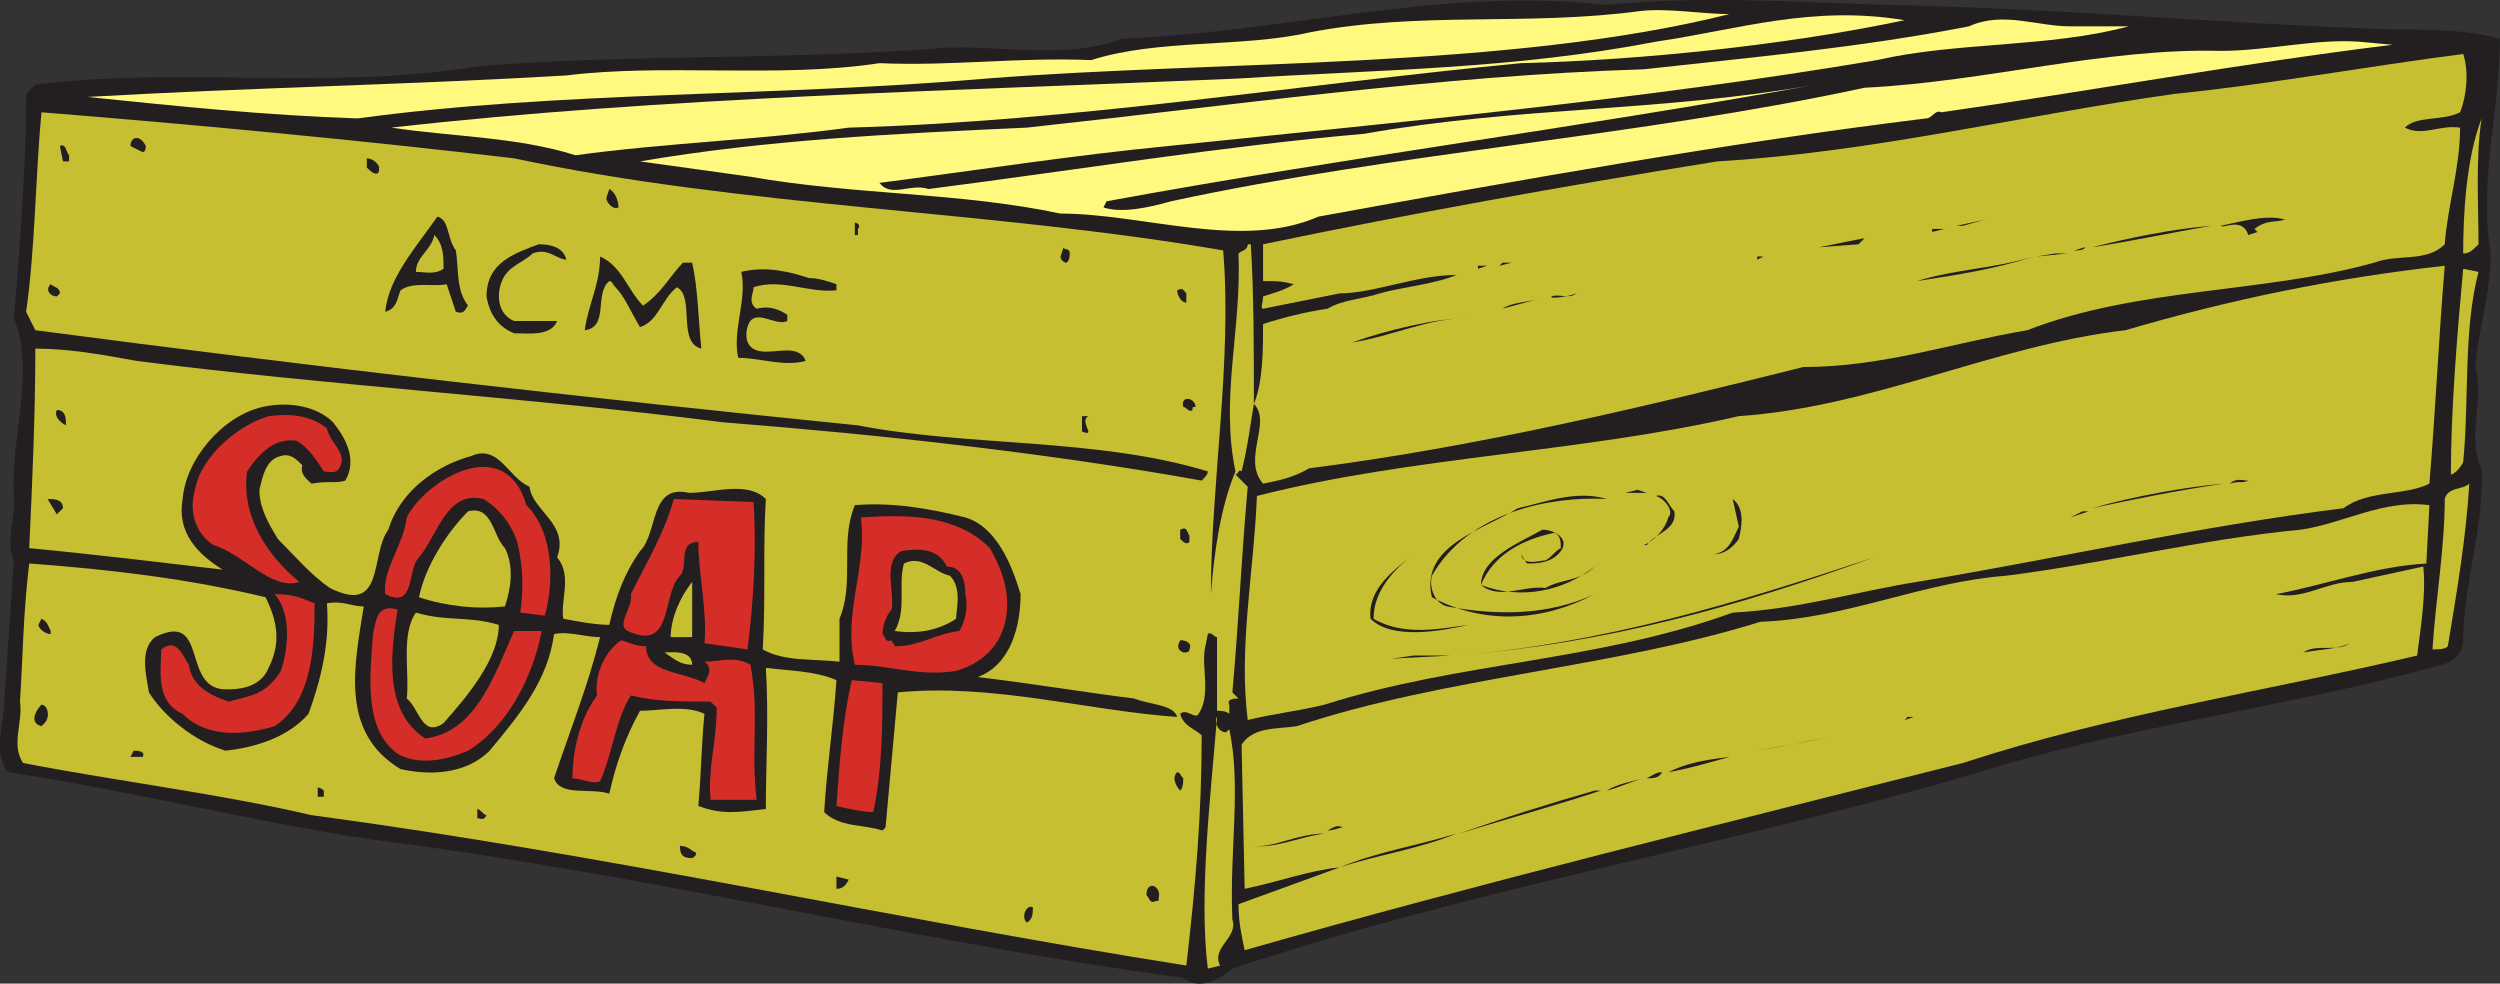 <svg xmlns="http://www.w3.org/2000/svg" width="610.886" height="240.355"><rect width="100%" height="100%" fill="#333333" stroke="none"/><path fill="#231f20" fill-rule="evenodd" d="M583.886 7.188c9 0 18.75 0 27 2.25 0 17.25-5.25 34.5-2.25 52.5 0 9.75-3 18-3.75 27.75 2.25 9-2.25 17.25 1.5 24.75.75 14.25-4.5 27.75-4.5 42.75-.75 3-2.25 4.5-5.25 5.25-37.5 10.5-78 15-115.5 27-59.25 17.25-121.5 27.75-180 47.25-3.75 3-8.25 5.25-12 2.25-66.75-9-132-25.5-198-33.75-30-4.5-59.25-12-89.25-16.5-3.75-5.25-.75-12-.75-18.75l2.25-33c-2.25-5.25.75-11.25 0-16.5-.75-13.5 5.25-30 0-42.75 1.5-17.25 3-37.5 3-54.75l2.25-2.25c35.25-4.5 72 1.5 108-4.5 36-3 77.25-1.5 114-4.5 12.75-.75 30 3 43.5-2.25 39.75-1.5 78-12.75 118.5-8.25 22.5-2.25 45-.75 68.25 0 40.5.75 81 4.5 123 6"/><path fill="#fff97f" fill-rule="evenodd" d="M422.636 3.438c-54 13.5-123.75 11.25-181.5 15.75-51.75 4.5-104.25 3-153.75 9.75-22.5-.75-44.25-3-66-5.25 39-2.25 78.75-3 117-5.25 24-3 51.75.75 76.5-3 18 .75 33.75-1.5 51.75-.75 16.5-5.25 36.75-3 53.25-6.75 27-5.25 53.25-1.5 81-5.25 6.75-.75 15 .75 21.75.75"/><path fill="#fff97f" fill-rule="evenodd" d="M465.386 4.938c-28.5 6-63.75 9.75-93.75 10.5-54.75 5.25-109.5 14.25-164.25 15.75-21.75 3-45 3.75-66.75 6.75-14.25-4.5-30-4.5-45-6.75 66-7.5 138-9 207-12 35.25-2.25 66.75-2.25 102-9 20.25-3 38.25-9 60.75-5.25"/><path fill="#fff97f" fill-rule="evenodd" d="M520.136 6.438c-19.5 5.25-42 3.75-61.5 8.25-57.75 9.75-115.5 15-173.25 21-23.25 2.25-47.25 6-70.5 9 3 3.75 7.5 0 12 1.5 35.25-4.5 72-10.5 106.5-13.5 38.25-6.75 72-5.25 110.25-12-57.75 10.5-116.25 18-173.25 28.5l-.75 1.5c4.5 1.5 11.25 0 16.5-1.5 55.5-12 114-15.75 169.5-27.75 30-1.5 58.5-9.75 87-9 11.25 0 23.25-3 33.75-2.25l8.25.75c-36.75 4.5-73.5 11.25-110.25 16.5-1.5-.75-2.25 1.5-3.75 1.5-48.75 6-99 15-148.5 24-18.75 8.25-42.75-.75-63-.75-24.75-5.25-50.25-4.5-75.75-9l-27-3.75c30.75-5.25 61.5-6.75 94.5-8.25 48.75-5.25 101.25-12.75 150.75-14.25 27-3 52.5-5.25 79.5-10.5 8.25-3.75 16.5 0 24.75 0h14.25"/><path fill="#c7bf32" fill-rule="evenodd" d="M601.136 27.438c-4.5 2.25-10.5.75-13.5 3.75 4.5 2.25 8.25-.75 13.5 0 0 9.75-3 18.75-3.75 28.5-4.5 4.5-11.25 2.25-17.25 4.5-27 7.5-57.75 6-84.75 16.5-18 3-35.25 9-54.75 9-39 9.75-79.5 19.5-120.75 24.75-3.75 2.25-7.5 3-11.25 3.75-5.25-6 2.25-15-2.25-19.5-.75 4.5-1.5 10.5-3 16.5-.75-.75-.75.75-1.5.75l3 3c-1.5 16.5-2.25 33.75-3.75 50.25l1.5 1.5c-.75 0-3 0-2.25 1.5v2.25c-.75-.75-2.25-.75-3-.75v-18c-.75 0-1.5-1.5-2.25-.75l-.75 3.75c-.75 4.5 1.5 11.25-1.5 15.75-.75 1.5-3-1.5-4.5 0 .75 3 3.75 3.75 5.25 5.25 0 19.5-1.5 36.75-3.75 56.25-71.25-11.25-141-27-213.75-36.75-22.5-5.25-47.25-8.25-70.5-12.75-3-4.5 0-9.75-.75-15 .75-12 .75-21 2.25-33.75 20.25 1.5 39 3.75 57.75 8.25 3 6 3.75 11.25.75 17.25-1.5 3.75-5.25 5.25-9.75 5.25-12 .75-4.5-19.5-18-12.75-3.75 3-2.25 9-1.5 13.5 3.75 6 11.25 12 18.75 14.25 6.75-.75 15-3 20.25-9 3-8.25 5.25-17.25 4.5-27 3.75-.75 6 .75 9 .75-2.25 14.25-6 30.75 9 39.75 6.75 1.5 15.75 1.5 21.75-4.5 7.5-9 14.25-17.25 15.75-28.5 3.75-.75 7.5.75 11.25.75-3 12-7.5 23.25-11.25 34.5 1.5 4.5 9 2.25 13.5 3.75 1.5-6.75 3.75-13.5 7.5-20.25 4.5 0 11.25-1.5 15.75.75-.75 7.5-.75 14.25-1.5 22.5 6 2.25 9.75 1.5 16.5.75 0-11.25.75-22.5 0-34.5 6 .75 12 .75 17.25 3-.75 11.25-2.25 20.25-3 32.25 3.75 3.75 9.75 3 14.25 4.5l.75-.75 3-33c23.25-2.25 46.5 4.5 68.25 6-.75-3-6.75-3-10.5-4.5-12-1.5-25.5-3.75-38.25-5.25 8.25-3 10.5-12.75 10.5-20.25-2.25-7.5-6-16.5-13.5-18.75-9-2.25-18-3.75-27-3-3.75 9 0 18.75-3.75 27.75v10.5c-6.75-.75-13.5 0-18.75-3 .75-12.75 0-24.75.75-36.75-4.5-4.5-12.75-1.5-18.75-1.5-9.75-2.25-7.5 9.75-12 14.25-3.75 5.25-6 11.25-7.5 18-3 0-7.5-.75-11.25-1.5-.75-4.5 2.25-10.5-1.5-15 3-8.25-6-11.25-6.75-17.25-5.25-2.25-7.5-10.5-14.25-7.5-8.25 2.25-17.25 8.25-20.25 18-4.5 6-.75 21-14.25 14.25-4.5-3-9-8.25-12.75-12-2.25-3.75-4.5-7.5-4.5-12 .75-3 1.5-7.5 5.25-8.25 2.25-.75 3.75.75 5.25 2.25-.75 2.25 1.5 3.75 2.25 4.5 3.75-.75 6 0 8.25-.75 3-5.25 0-10.5-3-14.25-3.75-3.75-10.5-5.25-17.25-3.75-9.75 2.25-18.75 12.75-19.5 22.5-1.5 8.25 3.75 13.5 9.75 17.25-12.75-1.5-31.5-3.75-47.25-5.25.75-15.75 1.5-33 1.5-48.75 8.25 0 16.5 1.5 24.75 3 46.5 6 96.75 9 143.25 15 38.25 3 79.5 7.5 117 14.25.75-.75 1.5-1.5 1.5-2.25-27-8.25-58.5-6-85.5-11.25-66.75-6.75-132.75-14.25-201-23.25l-2.25-4.5c2.25-15.75 2.25-33 3.75-48.75 37.5 3 77.25 6.75 115.5 11.25 56.25 12 117 12.75 173.25 22.5 2.25 27-3 57-3 84 .75-9.75 2.25-21 6-30-3.75-18 1.5-34.5.75-53.25.75-.75 2.25-.75 2.25-2.25h.75c.75 12 .75 25.5.75 39 2.25-5.25 2.25-13.5 2.25-19.5 4.5-1.5 10.5-3 15.75-3.75 3.75-2.25 8.25-2.25 12.75-3.75 5.25-1.5 13.5-2.25 18.75-4.5-9.75 0-20.25 4.5-28.5 4.5l-18.75 3.75c-.75 0 0-1.5 0-3 2.25-.75 5.25-1.5 7.5-3-3-.75-3.75-.75-7.5-.75v-9c36-7.5 73.5-14.25 111-20.25 38.25-2.25 74.25-11.25 111.75-16.5 22.5-2.25 47.25-6.75 70.5-9.75 1.5 4.5.75 10.5-.75 14.25m4.5 32.25c-1.5 1.5-2.25 2.25-3.75 2.25 0-9.75.75-23.25 4.5-33-1.5 9.75-.75 21.75-.75 30.75"/><path fill="#231f20" fill-rule="evenodd" d="M35.636 35.688s0 1.5-.75 1.5l-3-1.5c0-2.25 2.25-3 3.75 0m-18.75 2.25v1.5h-1.5l-.75-3.75c1.5-.75 1.5 1.5 2.25 2.25m75.75 3c0 .75 0 1.5-.75 1.5s-1.5-.75-2.25-1.5v-2.25c1.5 0 3 1.5 3 2.25m58.5 9.75c-1.5.75-3-1.5-3-2.25l.75-2.25c1.5.75 2.25 3 2.25 4.5m-39.75 10.5c.75 4.5 0 9.75 3 13.5-.75.75-.75 2.25-3 1.5l-2.25-6.75c-3 .75-8.25-.75-11.25 1.5-.75 1.5-.75 4.5-3.75 5.25.75-8.25 7.5-15.75 12.75-23.25 3 .75 2.25 5.25 4.5 8.25m447-7.5c-3 .75-4.5 0-7.5 2.25l.75.75-2.25.75c-1.5-4.5-6-1.5-6.75-2.25 3.75-.75 11.25-3 15.75-1.5m-80.25 1.5 6.75-1.5-5.25 1.5zm-268.5.75v1.5h-.75v-3c.75 0 1.5.75.75 1.5m330.75-.75c-9 1.5-19.5 3.75-29.25 5.25 9-2.25 19.5-4.5 29.25-5.25m-68.25 1.5v-.75h3zm0 0"/><path fill="#c7bf32" fill-rule="evenodd" d="M108.386 65.688c-2.25 1.5-4.5.75-6.75.75 0-3.75 3.75-5.25 4.5-9 2.25 2.25 2.25 5.25 2.25 8.25"/><path fill="#231f20" fill-rule="evenodd" d="m444.386 60.438 11.25-2.25-1.5 1.5zm-306 3c-2.25 0-4.5-3-8.25-1.5-2.25 2.25-6 3-7.5 6.75s-.75 8.25 3 9.75h10.5c-1.5 3.75-6.75 3-10.5 3-3.75-1.5-6-4.5-6.75-9 0-8.25 6.75-10.5 12.75-12.75 3 0 6 .75 6.75 3.75m123-1.5c0 .75 0 1.5-.75 2.25-.75 0-1.5-.75-1.5-1.5l.75-2.25c0 .75 1.5 0 1.5 1.5m248.25-1.5c-.75.75-1.5.75-3 .75.75 0 2.25-.75 3-.75m-12 2.25 4.5-.75h3zm-340.5 12c4.5-3 6.75-7.5 9.75-10.5h2.25c1.5 6.75 1.5 14.25 2.25 21-6-1.5-1.5-12.75-6-15-3.75 3-4.5 8.25-9 9.75-2.25-3.75-3.75-7.5-6-9.75-.75-.75-.75-1.5-1.5-1.5-3.75 3 0 11.25-6 12 .75-6 3.75-11.25 3.75-18 5.25 2.25 6.75 8.25 10.5 12m272.25-11.25v-.75h1.5zm67.5-.75c-9 3-18.75 4.5-28.5 6 9.75-3 18.75-3 28.5-6m-130.5 2.25.75-.75h2.25zm-5.25.75v-.75h2.25zm0 0"/><path fill="#c7bf32" fill-rule="evenodd" d="M597.386 64.938c-1.5 18-2.25 35.25-3.75 53.25-6 3-15 1.5-21 6-36 4.5-68.25 12-104.25 18-14.25 2.25-29.25 6.75-45 7.5-33 12-66.75 12-99.75 22.5-6 1.5-12.75 2.25-18.75 3.75-2.25-18 1.5-36 2.25-54.75 38.25-9.75 78.75-10.5 117.75-19.5 33-2.25 62.25-17.25 94.5-21 25.5-7.5 51-12.75 78-15.75"/><path fill="#231f20" fill-rule="evenodd" d="M204.386 69.438v1.5c-6.75.75-13.5-3-20.25-.75 0 1.5-1.5 3.75.75 5.25 3-.75 5.25 0 7.5 1.5v1.5c-3 1.5-8.25-3.75-9.75 1.5-.75 3 0 6 4.5 6 3.75 0 8.25-1.5 9.75 2.25-5.25 1.5-11.25-.75-16.5-.75-1.5-6.75 2.25-14.25.75-21 6-1.5 12 0 16.5 1.5 2.25 0 4.5.75 6.75 1.5"/><path fill="#c7bf32" fill-rule="evenodd" d="M605.636 66.438c-3.75 14.25-2.25 31.5-3.75 46.5-.75 1.5-2.25 3-3 3 0-15.75 1.5-33.75 3-50.25l3.75.75"/><path fill="#231f20" fill-rule="evenodd" d="m14.636 71.688-.75.75c-1.5 0-3-1.5-1.5-3 .75.75 2.25.75 2.25 2.25m275.25 0v2.25c-1.5 0-2.25-2.25-2.25-3 1.5-.75 1.5 0 2.25.75m95.25 0c-1.5 1.5-4.5 0-6 .75-.75.75 4.5 0 6-.75m-18 3.75c2.25-1.5 5.25-1.5 8.25-2.25l-8.25 2.25m-8.25 2.25c-9.75 0-18.75 4.5-28.5 6 8.25-3 21-6 28.5-6m-66.75 21.75c-.75 0-.75 0-.75.75-.75.75-1.5-.75-2.25-.75-.75-3 3-2.25 3 0m-276 4.5c-1.5-.75-3-2.25-2.25-3.75 2.25 0 2.25 2.25 2.25 3.75"/><path fill="#d52e29" fill-rule="evenodd" d="M79.886 104.688c.75 3.75 5.25 6 3 9.75-.75 1.5-3 .75-3.75.75-1.5-2.25-3.75-6-6.75-7.5-5.25-.75-9 3-12 7.5-1.5 10.5 4.5 20.25 12.75 27-6.75 2.25-13.5-6.75-21-9-4.5-3-6-8.25-4.5-13.5 1.5-8.25 10.5-15.75 18-18 6-.75 10.5 0 14.25 3"/><path fill="#231f20" fill-rule="evenodd" d="M265.886 101.688c-2.25 1.5 2.25 5.25-1.5 3.75v-3.75h1.5"/><path fill="#d52e29" fill-rule="evenodd" d="M128.636 123.438c6.75 6.75 6.75 18.75 4.5 27l-6-.75c.75-5.25.75-11.25-.75-17.25-1.5-4.5-4.5-8.25-8.25-10.5-9-2.25-11.25 9-15.75 14.25-3 3-.75 12.75-8.25 9-.75-6 4.5-12 5.25-18.75 4.5-9 24-21 29.25-3"/><path fill="#231f20" fill-rule="evenodd" d="M549.386 117.438c-1.5.75-2.25 0-4.5.75 1.5-1.5 3-.75 4.5-.75m-6 .75c-10.5 1.5-21.75 3.75-32.25 6 10.5-3 23.25-5.25 32.25-6"/><path fill="#c7bf32" fill-rule="evenodd" d="M598.136 157.938c-.75.75-2.25.75-3.75.75.75-12 3-24.75 3-36.75.75-3 4.5-2.25 6-3.75-.75 12.75-3 26.25-5.25 39.75"/><path fill="#231f20" fill-rule="evenodd" d="m397.136 120.438 3-.75 2.25.75zm-4.5 1.5c-13.5-.75-33.75 3-42.75 18.75-.75 3 .75 6.75 3.75 7.5 12 2.25 24.75 2.25 36-3-12.75 6.75-27 7.5-39.75.75-3-12.75 12.75-16.5 21-21.75 6.75-1.5 14.25-4.5 21.75-2.25m16.5 3c.75 4.5-4.5 5.25-6.75 8.25h-.75c2.25-.75 5.25-3.75 6-6.75 1.5-1.5-.75-4.5-3-5.25 2.25-.75 3 2.25 4.5 3.75m-393.75-.75-1.5 1.5-2.25-3.75c1.5 0 3.75 0 3.75 2.25"/><path fill="#d52e29" fill-rule="evenodd" d="M184.136 122.688c.75 11.25 0 24.75-1.5 36l-10.5-1.5c.75-7.5-1.5-17.25-1.5-24.75-5.25 0-2.25 6-4.5 8.25-4.5 4.5-1.5 18.75-12.75 13.5-3-1.5 1.5-6 .75-9 3.75-7.5 8.25-15 10.5-23.25l19.5.75"/><path fill="#231f20" fill-rule="evenodd" d="M424.886 131.688c-1.5 2.25-3.75 3.75-6 3.75 3.75-.75 4.5-3.75 6-6.75l-1.5-6.75c3 2.25 2.25 6.75 1.5 9.75"/><path fill="#c7bf32" fill-rule="evenodd" d="M592.886 137.688c-12.75.75-24.75 5.25-36.75 7.5 6.75 1.5 12-3 18.75-3l17.25-3.75c.75 6.75-.75 15.75-1.5 21.75-38.25 9-74.25 14.25-111 26.25-59.25 15-117.75 29.25-175.5 45.75-.75-3.75-1.5-6.75-1.5-11.25l24.75-9c-7.5.75-15.75 3.75-23.25 5.25l-.75-35.25c3-4.5 9-3.75 13.5-4.5 36-12 77.25-14.25 113.25-25.5 21-.75 39.75-9.75 60-11.25 24-3 48-9 72-11.25 10.5-1.5 20.25-7.5 31.5-6l-.75 14.25m-469.5-3.75c2.25 4.5 1.5 9.75 0 14.25-6.75.75-14.25 0-21-2.25 1.5-7.5 6.75-15.75 12-21 6-1.5 6 6 9 9"/><path fill="#231f20" fill-rule="evenodd" d="m505.886 126.438 3-1.5h1.5zm0 0"/><path fill="#d52e29" fill-rule="evenodd" d="M241.886 133.938c3 5.25 5.25 11.25 3.75 18s-6.75 10.5-12 12c-9 1.5-16.5-1.5-24.75-1.5-3-12.75 3-23.25 1.5-36 11.25-.75 23.25-.75 31.5 7.5"/><path fill="#231f20" fill-rule="evenodd" d="m386.636 129.438-5.25-.75 5.25.75m-96 1.5v1.5c-.75.75-1.5 0-2.25-.75v-2.25c1.5-.75 1.5 0 2.25 1.5m90.75 3.75c-2.25 3-6 3-8.25 3l-1.5-2.25c.75 3 4.5 1.5 6 1.5 1.5-.75 2.25-2.25 3.75-3 0-1.5 0-3-1.5-3.75-7.5 1.5-15 5.25-18 12.75 4.5 3.75 10.5 0 15.75.75 3.75-2.25 8.25-1.5 12-5.25-7.5 6-18 8.25-27.75 4.5 0-6.75 9.75-10.5 15-13.5 3 0 6.75 2.25 4.5 5.25m-150 3.75c3.75 0 4.5 3.75 4.5 6.75.75 3 0 6.75-1.5 9-6 .75-9.75 3.75-15.75 3.75 0-.75-.75-.75-.75-1.5-1.5.75-1.5-.75-2.25-1.5 0-1.5.75-4.5 2.25-6 .75-4.5-2.25-11.25 2.25-14.25 4.5-.75 9-.75 11.25 3.75m104.25 12.75c7.5 4.5 17.25 2.25 23.25 1.5-6.75 1.5-18.75 3.75-24-1.5-.75-7.5 6-12 10.5-15.75-3.75 3-9.75 8.25-9.75 15.75m122.25-15c-33 12-65.25 21-102 24 36-3 68.25-12.75 102-24"/><path fill="#c7bf32" fill-rule="evenodd" d="M232.136 140.688c3 3 1.5 8.25 1.5 10.5-4.5 3-9.75 3.75-15 3 3-5.25.75-11.25 2.25-16.5 4.5-2.25 7.5 2.25 11.25 3m-68.25 15c0-4.5 2.25-9.75 5.25-13.5v13.5h-5.25"/><path fill="#d52e29" fill-rule="evenodd" d="M76.886 147.438c0 11.25-.75 24-9.75 30-7.5 2.25-16.5 3-22.5-3-6.75-3-5.25-10.5-5.25-15.75 3.75-3 5.25 1.5 6.75 3.75.75 5.25 5.25 7.5 9.75 9 5.25-1.5 9-1.5 12.75-7.5 1.5-4.5 3-13.5-1.5-18.75 4.5 0 6 .75 9.75 2.25m20.25 1.5c-1.5 9.75-3.75 24.75 6.75 31.5 12.75-1.5 17.25-16.5 21.75-26.25h6.75c-2.25 11.25-8.25 23.25-18 29.25-5.25 2.25-12 3.75-17.25.75-8.25-6-6.75-18.75-6-29.25.75-3 .75-7.5 6-6"/><path fill="#c7bf32" fill-rule="evenodd" d="M121.886 152.688c0 8.25-7.5 17.25-13.5 24-5.25 3.75-6-3.75-9-6 .75-6-1.5-15.75 2.25-21 7.5 2.25 12.75.75 20.25 3"/><path fill="#231f20" fill-rule="evenodd" d="M12.386 154.188v.75c-1.5 0-3-1.5-3-2.25l.75-1.5c1.5.75 1.5 1.5 2.25 3"/><path fill="#d52e29" fill-rule="evenodd" d="M157.886 157.938c0 6.75 9 6 14.25 9 .75-1.5 2.25-3.75 0-5.25 3.75 0 7.5-1.5 11.25.75 2.25 12.75 0 20.25 1.5 33h-11.25c-.75-7.5 1.5-14.25 1.5-22.5l-1.5-1.5c-7.5 0-13.5 0-19.5-1.5-3.75 6-4.5 14.25-7.5 21-2.25.75-4.5-.75-6.75-.75 0-6 1.5-14.25 6-20.25-.75-5.25 2.25-11.25 6-13.5 2.25.75 3.75 1.5 6 1.5"/><path fill="#231f20" fill-rule="evenodd" d="M290.636 158.688c0 .75-.75.75-1.5.75-1.5-.75-1.5-1.5-.75-3 1.5 0 3 .75 2.25 2.25m283.5-1.5c-3 1.5-7.5 1.5-11.25 2.25 3-2.25 8.25 0 11.25-2.25"/><path fill="#c7bf32" fill-rule="evenodd" d="M169.136 162.438c-3 0-4.5-1.5-6.75-3 1.5 0 6.75-.75 6.75 3"/><path fill="#231f20" fill-rule="evenodd" d="m340.136 160.938 5.25-.75h9zm0 0"/><path fill="#d52e29" fill-rule="evenodd" d="M215.636 166.938c0 9.75 0 21-2.25 31.5-2.25 0-6-.75-9-1.5.75-10.5 1.5-21 3.75-30.75l7.5.75"/><path fill="#231f20" fill-rule="evenodd" d="m10.886 176.688-.75.75c-3-.75-1.5-3.75 0-5.25 1.5 0 2.25 3 .75 4.5"/><path fill="#c7bf32" fill-rule="evenodd" d="m299.636 178.938.75-.75c3 14.25 0 29.25.75 46.5 1.5 4.5-5.25 6.75-3 11.25l-3 .75c-2.25-18 .75-42.75 2.25-61.5-.75.75 0 3.75 2.25 3.75"/><path fill="#231f20" fill-rule="evenodd" d="m465.386 175.938.75-.75h1.5zm-19.5 4.5c-6 .75-10.5 2.25-17.25 3 6-.75 12-2.25 17.25-3m-411 4.5h-3l.75-1.5c.75 0 3 0 2.25 1.5m387.75 0c-5.25 1.5-10.5 3-15 3.75 4.5-2.25 9-3 15-3.75m-133.5 5.25c0 .75 0 2.25-.75 3-.75-.75-2.25-3-.75-4.5.75 0 .75.75 1.5 1.5m117-1.5c-.75 1.5-2.25 1.5-3.75 1.5 1.5-.75 2.25-1.5 3.75-1.5m-4.5 1.5c-3 .75-6 2.25-9 3 2.25-1.5 6-2.25 9-3m-322.5 3v1.5h-1.5v-2.25c.75 0 1.5.75 1.5.75m312 0c-11.25 3.75-22.5 6.75-34.5 10.5 10.5-3.75 22.5-7.5 33-10.5h1.5m-272.25 6c-.75 1.5-1.5.75-2.25.75v-2.25c.75 0 1.5 1.5 2.25 1.5m209.25 3c-.75 0-2.25.75-3.75.75 1.5-.75 2.25-1.5 3.75-.75m-4.5 1.5c-6 .75-12 3.75-18 3 5.25.75 11.25-3 18-3m32.25 0c-9 3.75-19.5 5.25-28.5 8.25 9-3.75 18.75-5.25 28.5-8.25m-186 4.5c.75.75-.75 1.5-.75 1.5-2.25 0-3-.75-3-3 2.25 0 3 1.5 3.75 1.5m37.5 6.75c-.75 1.5-1.5 2.25-3 2.25v-3l3 .75m75.75 4.5c0 .75 0 .75-.75.75-1.5.75-1.5-.75-2.25-1.5 0-3.75 3.75-2.25 3 .75m-30.75 2.25c0 1.5 0 3-1.5 3.75-1.5-1.5 0-4.5 1.5-3.75"/></svg>
